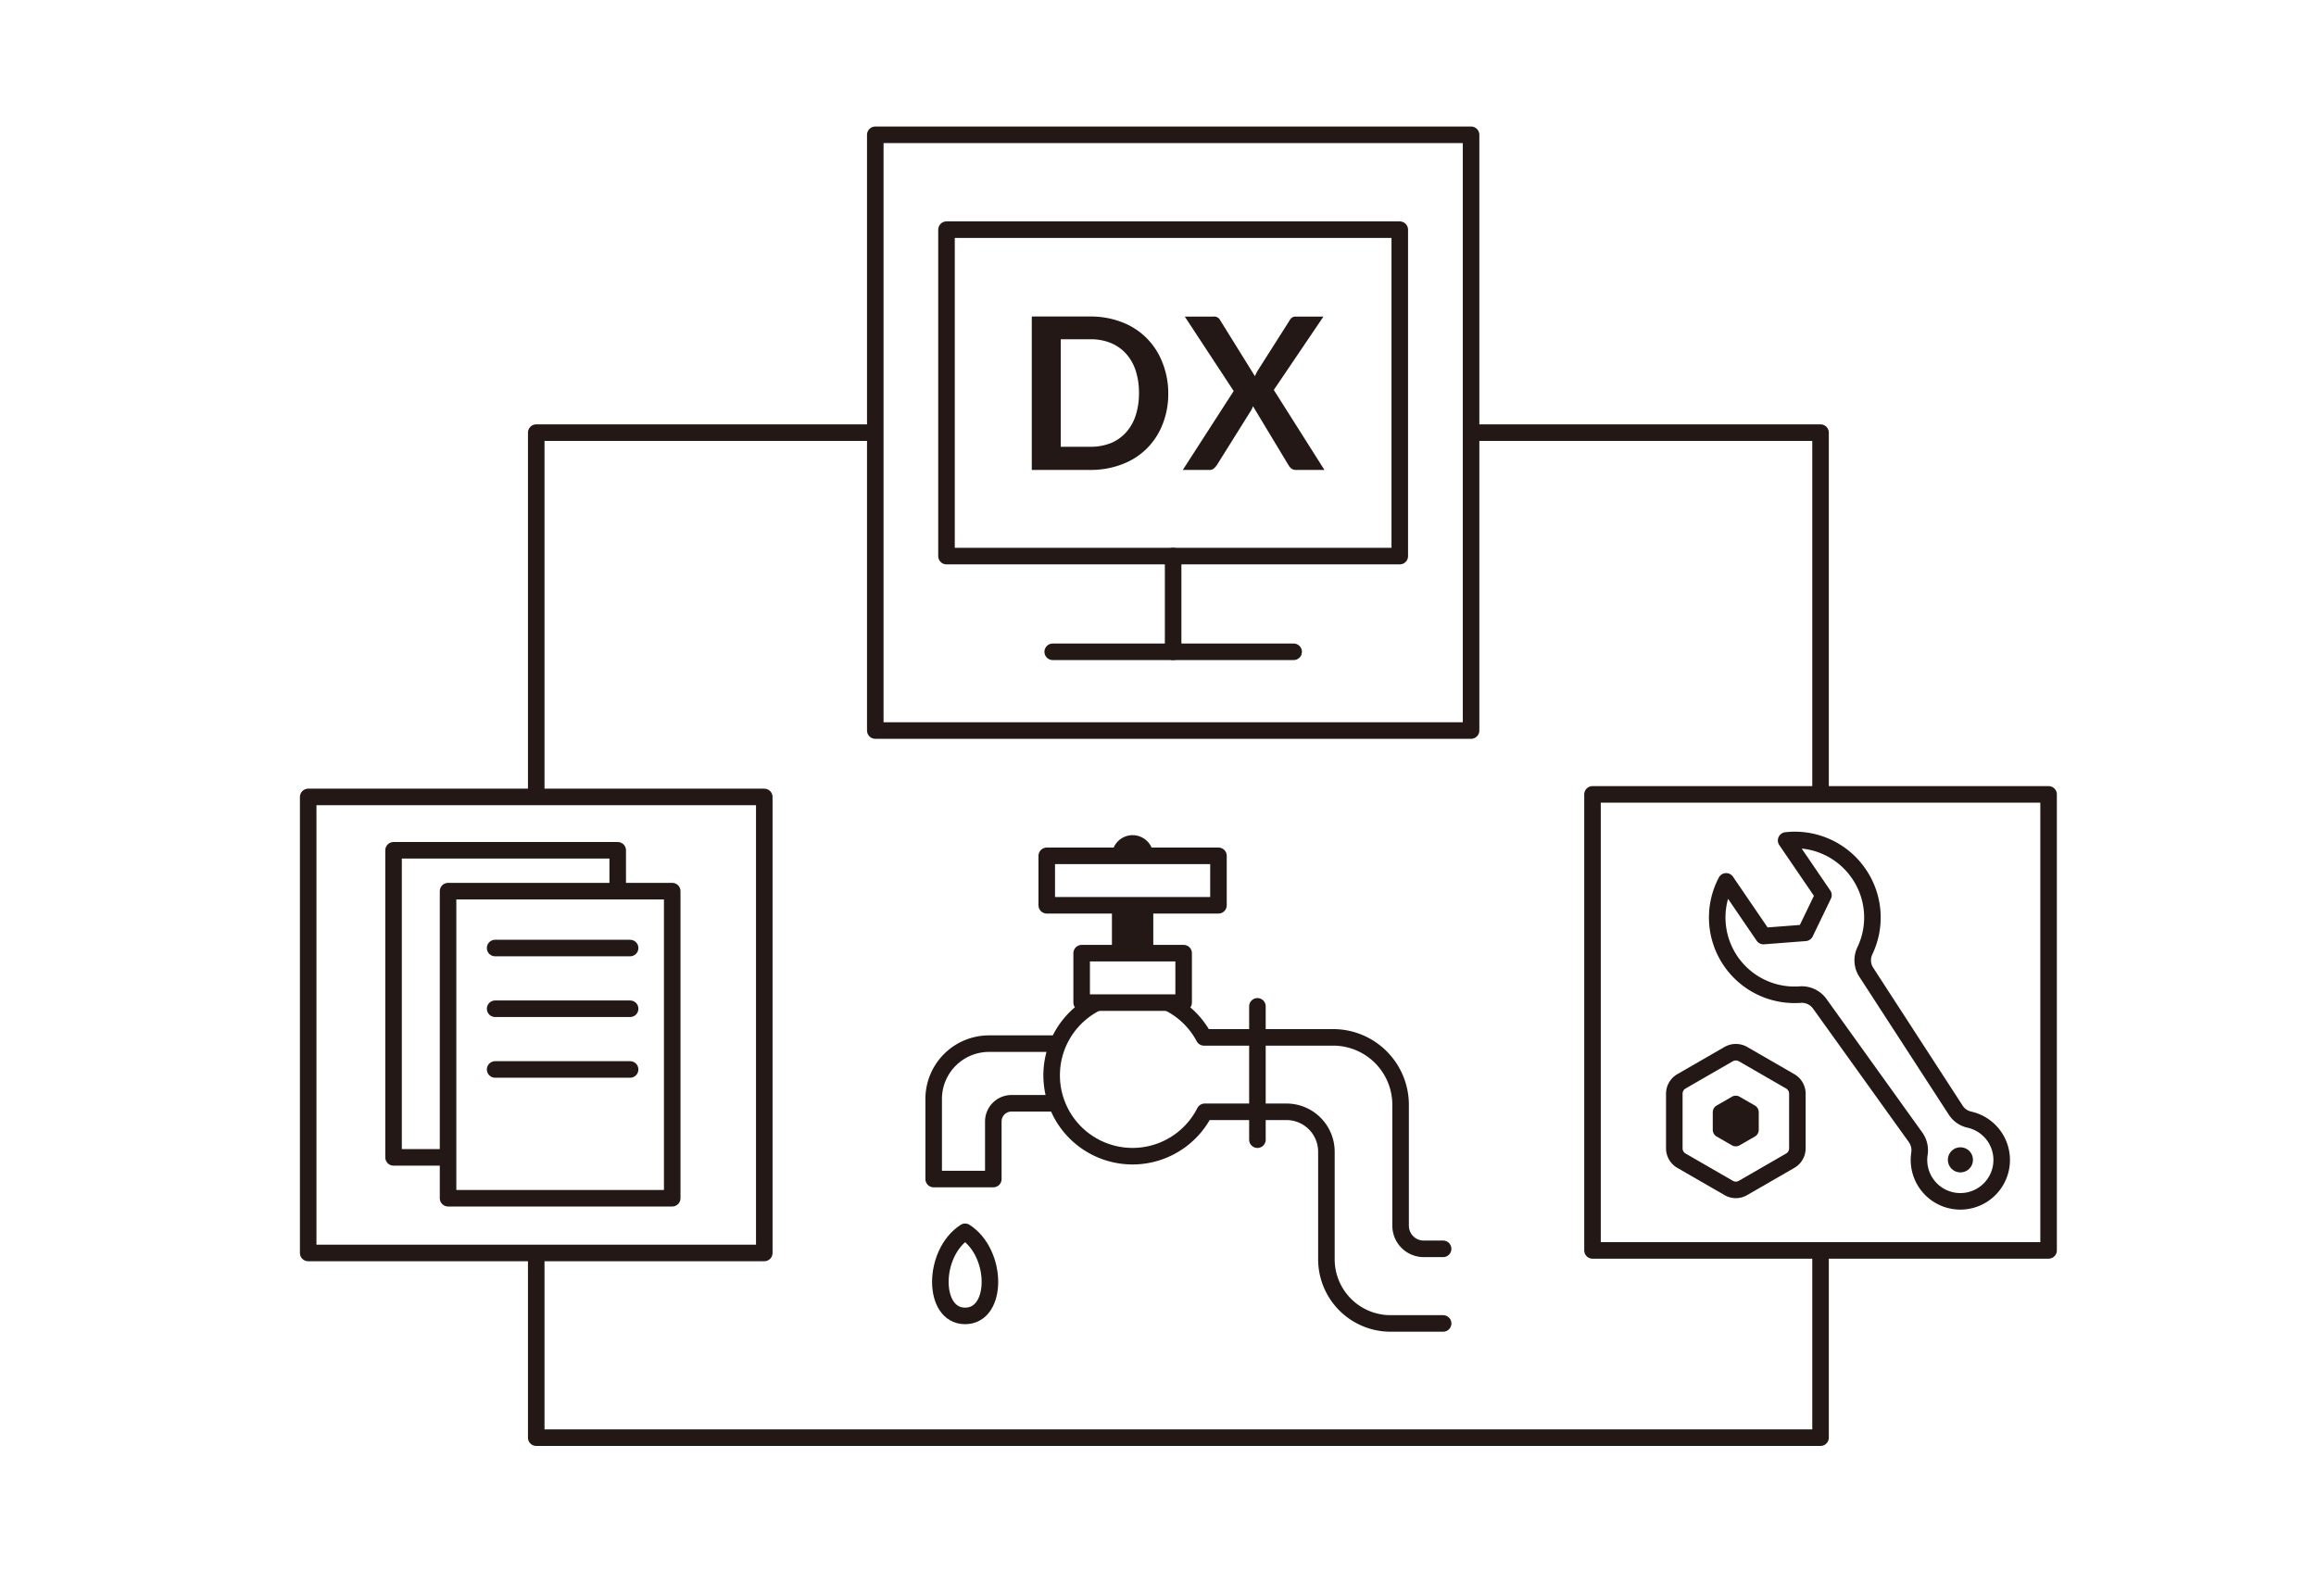<svg xmlns="http://www.w3.org/2000/svg" viewBox="0 0 280 193">
  <g data-name="レイヤー 2">
    <g data-name="レイヤー 6">
      <path fill="#fff" d="M0 0h280v193H0z"/>
      <path fill="none" stroke="#231815" stroke-linecap="round" stroke-linejoin="round" stroke-width="2" d="M64.83 52.31H220.1v121.52H64.83z"/>
      <path fill="#fff" stroke="#231815" stroke-linecap="round" stroke-linejoin="round" stroke-width="2" d="M37.26 96.36H92.4v55.14H37.26z"/>
      <path fill="#fff" stroke="#231815" stroke-linecap="round" stroke-linejoin="round" stroke-width="2" d="M47.58 102.81h27.1v37.13h-27.1z"/>
      <path fill="#fff" stroke="#231815" stroke-linecap="round" stroke-linejoin="round" stroke-width="2" d="M54.17 107.75h27.1v37.13h-27.1z"/>
      <path fill="none" stroke="#231815" stroke-linecap="round" stroke-linejoin="round" stroke-width="2" d="M59.86 114.63h16.32M59.86 121.97h16.32M59.86 129.31h16.32"/>
      <path fill="#fff" stroke="#231815" stroke-linecap="round" stroke-linejoin="round" stroke-width="2" d="M105.82 16.3h72.03v72.03h-72.03z"/>
      <path fill="#fff" stroke="#231815" stroke-linecap="round" stroke-linejoin="round" stroke-width="2" d="M114.43 27.77h54.8v39.47h-54.8z"/>
      <path fill="none" stroke="#231815" stroke-linecap="round" stroke-linejoin="round" stroke-width="2" d="M127.27 78.81h29.13"/>
      <path fill="#fff" stroke="#231815" stroke-linecap="round" stroke-linejoin="round" stroke-width="2" d="M141.83 67.23v11.58"/>
      <path d="M141.24 47.55a9.88 9.88 0 0 1-.68 3.74 8.54 8.54 0 0 1-1.91 2.94 8.44 8.44 0 0 1-3 1.91 10.51 10.51 0 0 1-3.85.68h-7.06V38.27h7.06a10.31 10.31 0 0 1 3.85.69 8.42 8.42 0 0 1 4.87 4.84 9.93 9.93 0 0 1 .72 3.75Zm-3.54 0a8.63 8.63 0 0 0-.4-2.74 5.64 5.64 0 0 0-1.17-2.05 5.11 5.11 0 0 0-1.84-1.29 6.37 6.37 0 0 0-2.45-.45h-3.6v13h3.6a6.56 6.56 0 0 0 2.45-.44 5.11 5.11 0 0 0 1.84-1.29 5.69 5.69 0 0 0 1.17-2.06 8.57 8.57 0 0 0 .4-2.68ZM160.12 56.82h-3.43a.89.89 0 0 1-.58-.18 1.65 1.65 0 0 1-.34-.41l-4.29-7.12a2.34 2.34 0 0 1-.25.55l-4.11 6.57a2.64 2.64 0 0 1-.35.4.73.73 0 0 1-.52.19H143l6.15-9.54-5.91-9h3.44a.8.8 0 0 1 .82.41l4.22 6.8a4.69 4.69 0 0 1 .31-.64l3.87-6.09a1 1 0 0 1 .31-.36.7.7 0 0 1 .42-.12H160l-6 8.87Z" fill="#231815"/>
      <path fill="#fff" stroke="#231815" stroke-linecap="round" stroke-linejoin="round" stroke-width="5" d="M136.93 103.48v12.36"/>
      <path d="M120.09 142.56h-7.21v-9.67a6.69 6.69 0 0 1 6.69-6.7h10.5v7.21h-7.79a2.2 2.2 0 0 0-2.19 2.2Z" fill="#fff" stroke="#231815" stroke-linecap="round" stroke-linejoin="round" stroke-width="2"/>
      <path d="M174.47 151h-2.34a2.8 2.8 0 0 1-2.8-2.8v-14.61a8.16 8.16 0 0 0-8.16-8.16h-15.61a9.78 9.78 0 1 0 .09 9h9.88a4.83 4.83 0 0 1 4.83 4.83v13a7.76 7.76 0 0 0 7.77 7.76h6.34M152.02 121.68v16.12" fill="#fff" stroke="#231815" stroke-linecap="round" stroke-linejoin="round" stroke-width="2"/>
      <path fill="#fff" stroke="#231815" stroke-linecap="round" stroke-linejoin="round" stroke-width="2" d="M130.77 121.23v-5.98h12.33v5.98zM126.55 109.46v-5.98h20.76v5.98zM116.68 159.11c4 0 4-7.58 0-10.17-3.99 2.59-3.99 10.17 0 10.17ZM192.53 96.05h55.14v55.14h-55.14z"/>
      <path d="M224.71 105.62a9.36 9.36 0 0 0-8.77-4l4.51 6.61-2.2 4.56-5.05.39-4.51-6.61a9.35 9.35 0 0 0 8.95 13.69 2.68 2.68 0 0 1 2.38 1.13l11.55 16.1a2.69 2.69 0 0 1 .49 2 5 5 0 1 0 6-4.12 2.63 2.63 0 0 1-1.63-1.16l-10.78-16.62a2.66 2.66 0 0 1-.19-2.63 9.33 9.33 0 0 0-.75-9.34Z" fill="#fff" stroke="#231815" stroke-linecap="round" stroke-linejoin="round" stroke-width="2"/>
      <circle cx="237.01" cy="140.24" r="1.52" fill="#231815"/>
      <path d="m209 127.45-5.72 3.3a1.73 1.73 0 0 0-.86 1.49v6.61a1.73 1.73 0 0 0 .86 1.49l5.72 3.3a1.71 1.71 0 0 0 1.72 0l5.72-3.3a1.73 1.73 0 0 0 .86-1.49v-6.61a1.73 1.73 0 0 0-.86-1.49l-5.72-3.3a1.76 1.76 0 0 0-1.72 0Z" fill="#fff" stroke="#231815" stroke-linecap="round" stroke-linejoin="round" stroke-width="2"/>
      <path d="m209.38 132.61-1.84 1.06a.94.94 0 0 0-.47.81v2.13a.94.94 0 0 0 .47.81l1.84 1.06a.93.93 0 0 0 .94 0l1.84-1.06a.94.94 0 0 0 .47-.81v-2.13a.94.94 0 0 0-.47-.81l-1.84-1.06a.93.93 0 0 0-.94 0Z" fill="#231815"/>
    </g>
  </g>
</svg>
